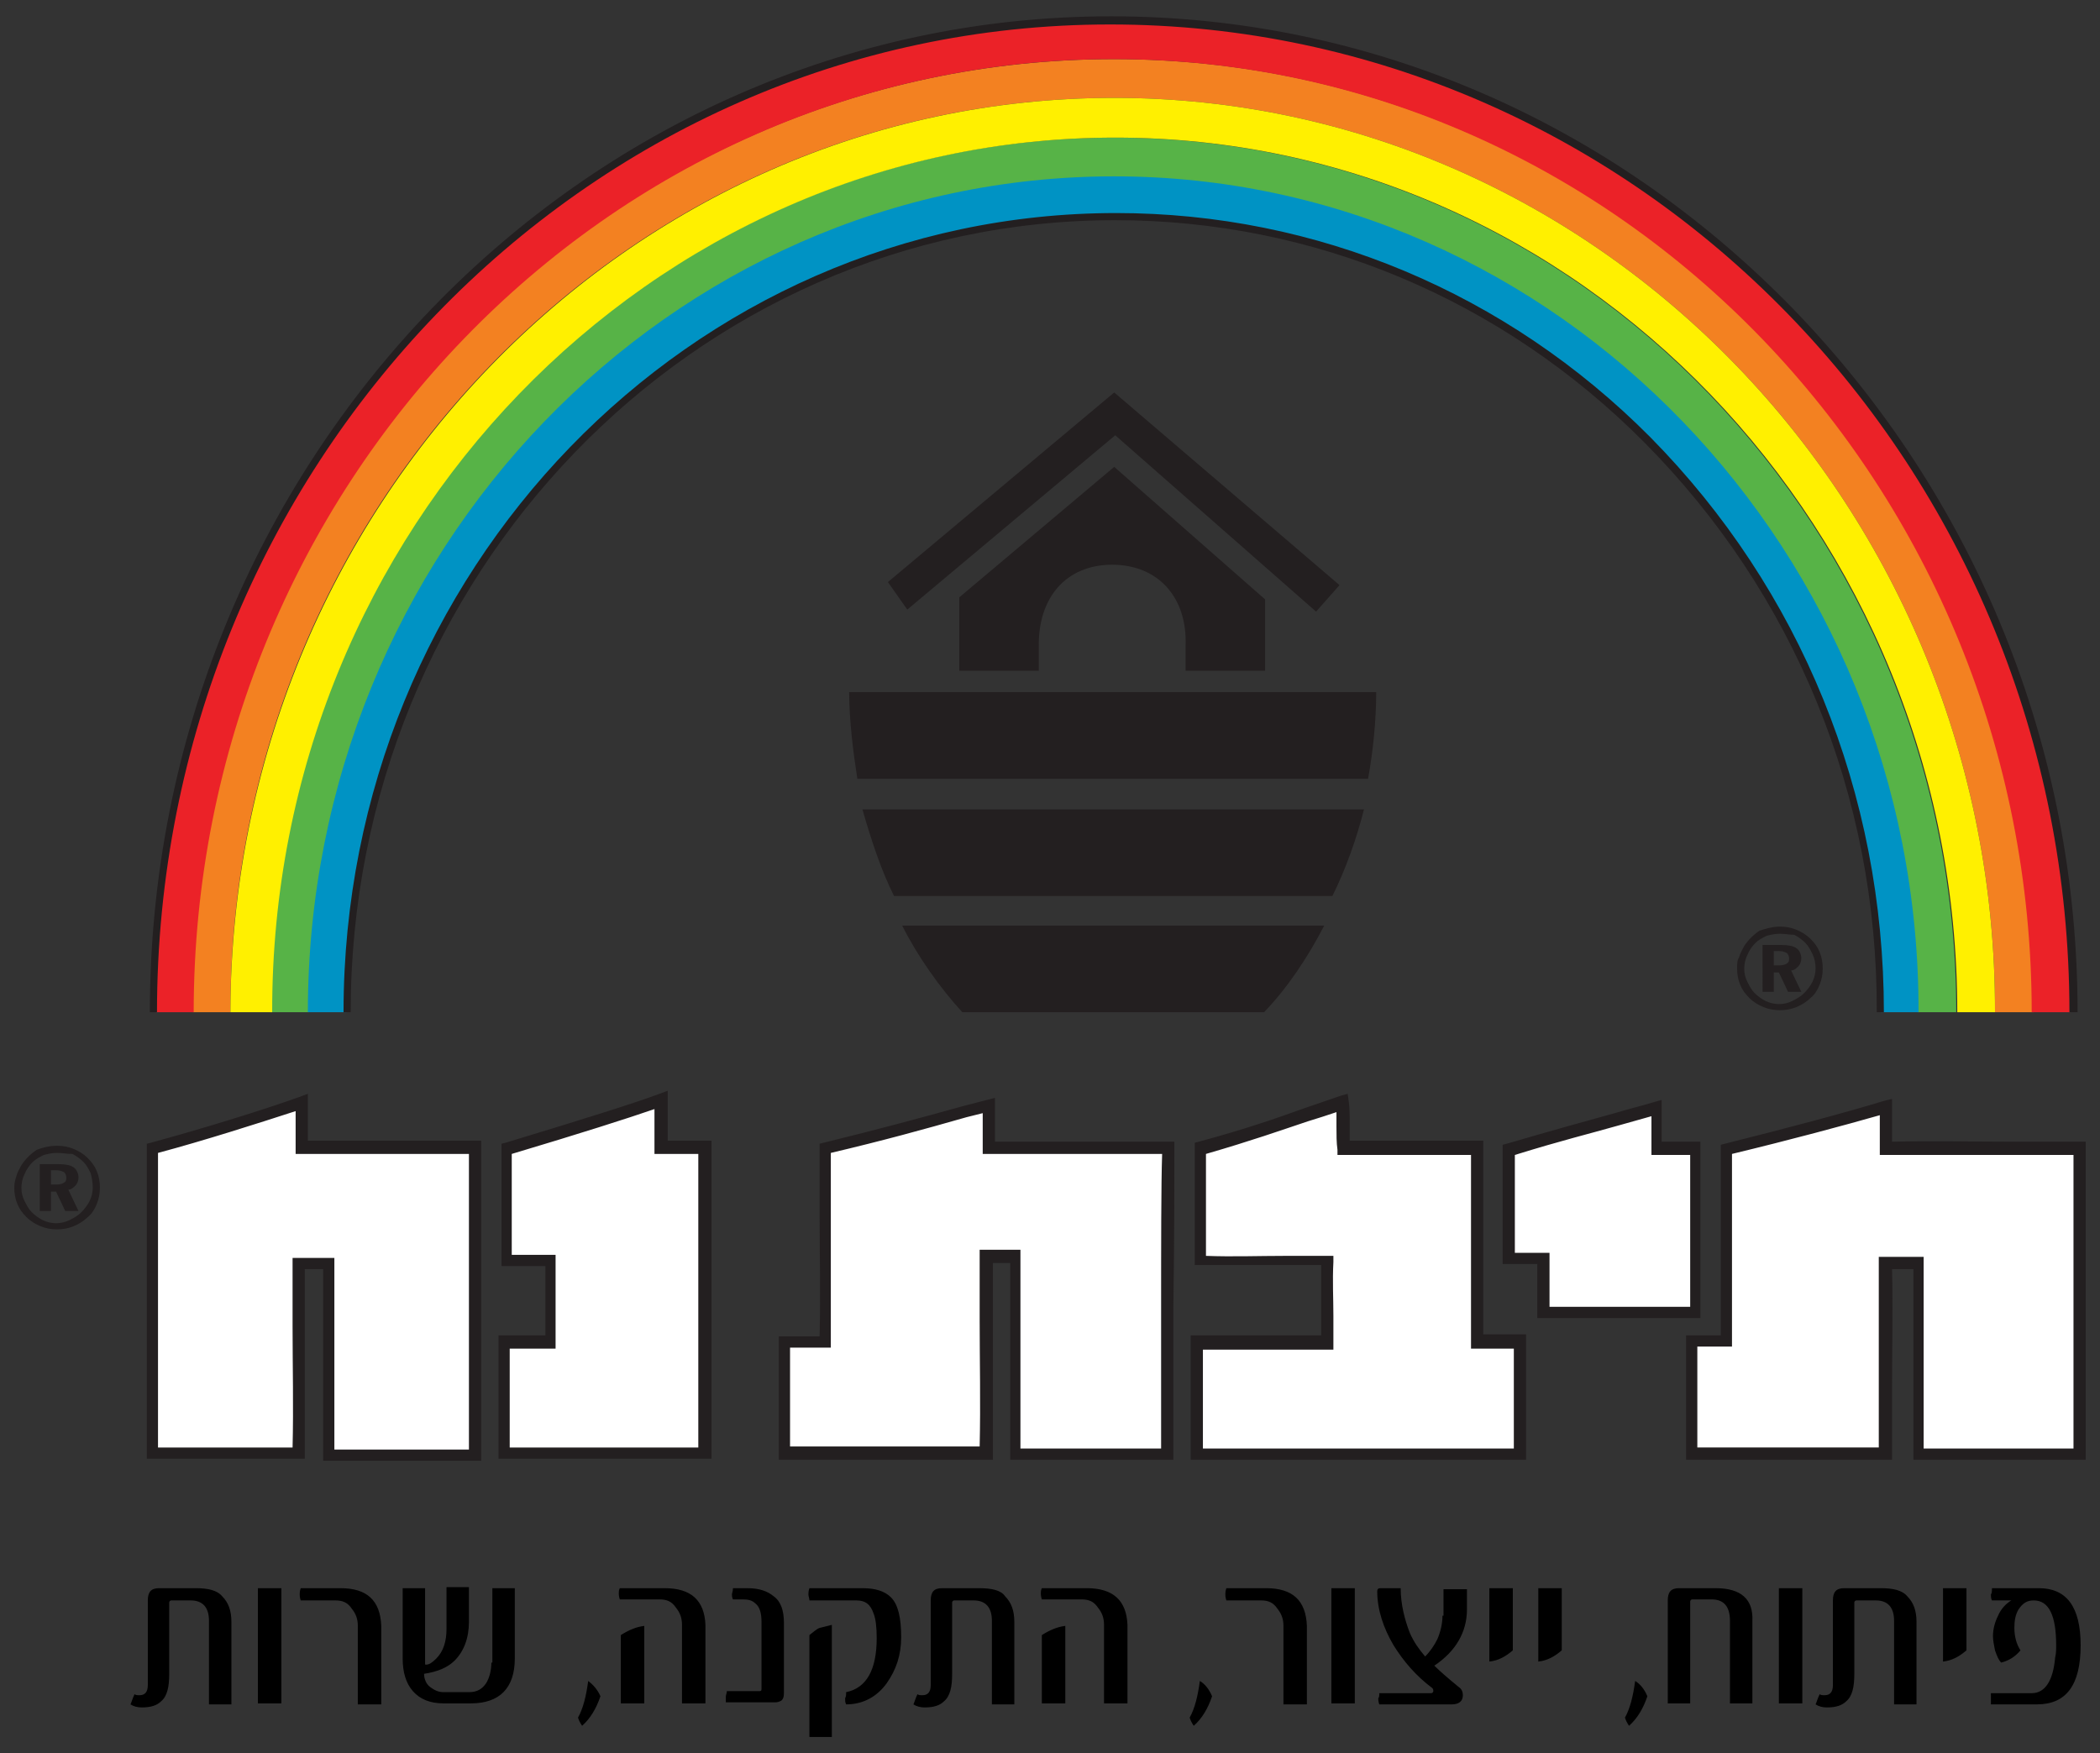 <svg xmlns="http://www.w3.org/2000/svg" xmlns:xlink="http://www.w3.org/1999/xlink" id="Layer_1" x="0px" y="0px" width="206px" height="172px" viewBox="0 0 206 172" style="enable-background:new 0 0 206 172;" xml:space="preserve">
<rect x="0" y="0" width="206" height="172" fill="#333333" stroke="none"/>
<style type="text/css">
<![CDATA[
	.st0{fill:#EB2228;}
	.st1{fill:#57B347;}
	.st2{fill:#231F20;}
	.st3{fill:#F38121;}
	.st4{fill:#FFF000;}
	.st5{fill:#FFFFFF;}
	.st6{fill:#0093C4;}
]]>
</style>
<g>
	<path d="M75.9,156.6c-0.6-0.5-1.4-0.8-2.6-0.8h-1.4c0,0.3-0.1,0.5-0.1,0.6c0,0.1,0,0.3,0.1,0.5h1c0.5,0,0.9,0.1,1.2,0.4   c0.4,0.3,0.6,0.9,0.6,1.8v6.6c0,0.2-0.1,0.2-0.3,0.2h-3.1c0,0.2-0.1,0.4-0.1,0.5c0,0.1,0,0.3,0,0.6h4.7c0.2,0,0.4,0,0.6-0.1   c0.3-0.1,0.4-0.4,0.4-0.8v-6.9C76.9,158,76.6,157.1,75.9,156.6z M102.2,167.1h2.3v-7.6c-0.8,0.1-1.5,0.4-2.3,0.9V167.1z    M65.2,155.8h-4.4c-0.1,0.2-0.1,0.4-0.1,0.5c0,0.1,0,0.3,0.1,0.6h3.9c0.7,0,1.2,0.2,1.6,0.8c0.4,0.5,0.6,1,0.6,1.7v7.7h2.3v-7.7   C69.1,157,67.8,155.8,65.2,155.8z M79.4,160.4v10h2.2v-11c-0.4,0.1-0.8,0.2-1.2,0.3C80.1,159.8,79.8,160.1,79.4,160.4z M84.6,155.8   h-5.2c-0.1,0.3-0.1,0.5-0.1,0.6c0,0.2,0.1,0.4,0.1,0.6H84c0.9,0,1.4,0.4,1.7,1.3c0.2,0.5,0.3,1.3,0.3,2.4c0,3.1-1,4.9-3,5.3   c0,0.3,0,0.4-0.1,0.6c0,0.2,0,0.4,0.1,0.6c1.6,0,3-0.7,4-2.1c0.9-1.3,1.4-2.7,1.4-4.5c0-1.9-0.3-3.2-1-3.9   C86.8,156.1,85.9,155.8,84.6,155.8z M96,155.8h-3.6c-0.8,0-1.1,0.4-1.1,1.2v8.3c0,0.7-0.3,1-0.8,1c-0.2,0-0.4,0-0.5-0.1   c-0.2,0.4-0.3,0.8-0.4,1c0.3,0.2,0.7,0.3,1.1,0.3c0.9,0,1.5-0.2,1.9-0.6c0.6-0.5,0.8-1.4,0.8-2.7v-7c0-0.1,0.1-0.2,0.2-0.2h1.9   c1.2,0,1.8,0.7,1.8,2v8.2h2.2v-8.1c0-1.1-0.3-1.9-0.9-2.5C98.2,156,97.3,155.8,96,155.8z M60.9,167.1h2.3v-7.6   c-0.8,0.1-1.5,0.4-2.3,0.9V167.1z M25.3,167.1h2.3v-11.3h-2.3V167.1z M57.7,164.9c-0.2,1.5-0.5,2.7-1,3.6c0.1,0.3,0.2,0.5,0.4,0.8   c0.8-0.7,1.4-1.7,1.8-2.9C58.6,165.7,58.1,165.2,57.7,164.9z M19.2,155.8h-3.6c-0.8,0-1.1,0.4-1.1,1.2v8.3c0,0.7-0.3,1-0.8,1   c-0.2,0-0.4,0-0.5-0.1c-0.2,0.4-0.3,0.8-0.4,1c0.3,0.2,0.7,0.3,1.1,0.3c0.9,0,1.5-0.2,1.9-0.6c0.6-0.5,0.8-1.4,0.8-2.7v-7   c0-0.1,0.1-0.2,0.2-0.2h1.9c1.2,0,1.8,0.7,1.8,2v8.2h2.2v-8.1c0-1.1-0.3-1.9-0.9-2.5C21.3,156,20.4,155.8,19.2,155.8z M33.4,155.8   h-3.9c-0.1,0.3-0.1,0.5-0.1,0.6c0,0.1,0,0.3,0.1,0.6h3.4c0.7,0,1.2,0.2,1.6,0.8c0.4,0.5,0.6,1,0.6,1.7v7.7h2.3v-7.7   C37.3,157,36,155.8,33.4,155.8z M48.2,163.1c0,0.8-0.2,1.5-0.5,2c-0.4,0.6-0.9,0.9-1.7,0.9h-2.5c-0.5,0-0.9-0.2-1.3-0.5   c-0.4-0.3-0.6-0.8-0.6-1.3c1.3-0.2,2.3-0.6,3-1.3c0.9-0.9,1.4-2.2,1.4-3.8v-3.4h-2.2v4.1c0,1.2-0.3,2.2-1,2.9   c-0.4,0.4-0.7,0.6-1,0.6c-0.1,0-0.1,0-0.1-0.1v-7.4h-2.2v6.9c0,1.3,0.3,2.4,1,3.2c0.7,0.8,1.7,1.2,3,1.2h2.7c2.8,0,4.3-1.5,4.3-4.4   v-6.9h-2.2V163.1z M190.6,163c0.9-0.1,1.6-0.5,2.3-1.1v-6.1h-2.3V163z M150.9,163c0.9-0.1,1.6-0.5,2.3-1.1v-6.1h-2.3V163z    M160.4,164.9c-0.2,1.5-0.5,2.7-1,3.6c0.1,0.3,0.2,0.5,0.4,0.8c0.8-0.7,1.4-1.7,1.8-2.9C161.3,165.7,160.9,165.2,160.4,164.9z    M174.5,167.1h2.3v-11.3h-2.3V167.1z M106.6,155.8h-4.4c-0.1,0.2-0.1,0.4-0.1,0.5c0,0.1,0,0.3,0.1,0.6h3.9c0.7,0,1.2,0.2,1.6,0.8   c0.4,0.5,0.6,1,0.6,1.7v7.7h2.3v-7.7C110.5,157,109.2,155.8,106.6,155.8z M200,155.8h-4.6c0,0.3,0,0.5-0.1,0.6c0,0.2,0,0.4,0.1,0.6   h1.9c-0.5,0.3-1,0.8-1.3,1.5c-0.3,0.6-0.5,1.3-0.5,2c0,0.4,0.1,0.9,0.2,1.4c0.2,0.6,0.4,1,0.6,1.2c0.8-0.2,1.4-0.6,1.9-1.2   c-0.4-0.6-0.6-1.4-0.6-2.2c0-0.7,0.1-1.3,0.4-1.8c0.4-0.6,0.8-0.9,1.5-0.9c1.5,0,2.2,1.5,2.2,4.4c0,0.4,0,0.8-0.1,1.2   c-0.2,2.3-1,3.5-2.3,3.5h-4c0,0.2,0,0.4,0,0.5c0,0.2,0,0.4,0,0.6h4.5c2.9,0,4.3-1.9,4.3-5.8C204.1,157.6,202.7,155.8,200,155.8z    M184.5,155.8h-3.6c-0.8,0-1.1,0.4-1.1,1.2v8.3c0,0.7-0.3,1-0.8,1c-0.2,0-0.4,0-0.5-0.1c-0.2,0.4-0.3,0.8-0.4,1   c0.3,0.2,0.7,0.3,1.1,0.3c0.9,0,1.5-0.2,1.9-0.6c0.6-0.5,0.8-1.4,0.8-2.7v-7c0-0.1,0.1-0.2,0.2-0.2h1.9c1.2,0,1.8,0.7,1.8,2v8.2   h2.2v-8.1c0-1.1-0.3-1.9-0.9-2.5C186.6,156,185.7,155.8,184.5,155.8z M168.3,155.8h-3.6c-0.8,0-1.1,0.4-1.1,1.2v10.1h2.2v-10   c0-0.1,0.1-0.2,0.2-0.2h1.9c1.2,0,1.8,0.7,1.8,2.1v8.1h2.2v-8.1C172,156.9,170.8,155.8,168.3,155.8z M117.7,164.9   c-0.2,1.5-0.5,2.7-1,3.6c0.1,0.3,0.2,0.5,0.4,0.8c0.8-0.7,1.4-1.7,1.8-2.9C118.6,165.7,118.2,165.2,117.7,164.9z M124.2,155.8h-3.9   c-0.1,0.3-0.1,0.5-0.1,0.6c0,0.1,0,0.3,0.1,0.6h3.4c0.7,0,1.2,0.2,1.6,0.8c0.4,0.5,0.6,1,0.6,1.7v7.7h2.3v-7.7   C128.1,157,126.8,155.8,124.2,155.8z M146.1,163c0.9-0.1,1.6-0.5,2.3-1.1v-6.1h-2.3V163z M130.6,167.1h2.3v-11.3h-2.3V167.1z    M141.5,158.5c0,0.8-0.2,1.6-0.5,2.3c-0.3,0.6-0.7,1.2-1.2,1.7c-0.6-0.7-1.1-1.4-1.5-2.3c-0.5-1.3-0.9-2.8-0.9-4.4h-2   c-0.2,0-0.3,0.1-0.3,0.3c0,1.8,0.6,3.6,1.6,5.3c1,1.6,2.2,3,3.8,4.2c0.1,0.1,0.1,0.2,0.1,0.3c0,0.1-0.1,0.2-0.2,0.2h-5.1   c0,0.2,0,0.4-0.1,0.5c0,0.1,0,0.3,0.1,0.6h7.1c0.7,0,1.1-0.3,1.1-0.9c0-0.3-0.1-0.6-0.4-0.8c-1.1-0.9-1.9-1.6-2.4-2.1   c2.1-1.4,3.2-3.3,3.2-5.5v-2h-2.3V158.5z"></path>
	<g>
		<path class="st2" d="M174.6,90.9c0.6,0,1.1,0.1,1.6,0.3c0.5,0.2,1,0.5,1.4,0.9c0.4,0.4,0.7,0.8,0.9,1.3c0.2,0.5,0.3,1,0.3,1.6    c0,0.6-0.1,1.1-0.3,1.6c-0.2,0.5-0.5,1-0.9,1.3c-0.4,0.4-0.9,0.7-1.4,0.9c-0.5,0.2-1,0.3-1.6,0.3c-0.6,0-1.1-0.1-1.6-0.3    s-1-0.5-1.4-0.9c-0.4-0.4-0.7-0.8-0.9-1.3c-0.2-0.5-0.3-1-0.3-1.6c0-0.4,0-0.8,0.2-1.1c0.1-0.4,0.3-0.7,0.5-1.1    c0.4-0.6,0.9-1.1,1.5-1.5C173.2,91.1,173.9,90.9,174.6,90.9z M174.6,91.6c-0.5,0-0.9,0.1-1.3,0.2c-0.4,0.2-0.8,0.4-1.1,0.7    c-0.3,0.3-0.6,0.7-0.8,1.2c-0.2,0.4-0.3,0.9-0.3,1.3c0,0.5,0.1,0.9,0.3,1.3c0.2,0.4,0.4,0.8,0.7,1.1c0.3,0.3,0.7,0.6,1.1,0.8    c0.4,0.2,0.9,0.3,1.3,0.3c0.5,0,0.9-0.1,1.3-0.3c0.4-0.2,0.8-0.4,1.2-0.8c0.3-0.3,0.6-0.7,0.8-1.1c0.2-0.4,0.3-0.9,0.3-1.3    c0-0.5-0.1-1-0.3-1.4c-0.2-0.4-0.4-0.8-0.7-1.1c-0.3-0.3-0.7-0.6-1.1-0.8C175.5,91.7,175.1,91.6,174.6,91.6z M172.9,92.7h1.8    c0.7,0,1.2,0.1,1.5,0.3c0.3,0.2,0.5,0.6,0.5,1c0,0.3-0.1,0.6-0.3,0.8c-0.2,0.2-0.4,0.4-0.7,0.4l1,2.1h-1.3l-0.9-1.9H174v1.9h-1.1    V92.7z M174,93.4v1.3h0.6c0.3,0,0.6-0.1,0.7-0.2c0.2-0.1,0.2-0.3,0.2-0.5c0-0.2-0.1-0.4-0.2-0.5c-0.2-0.1-0.4-0.2-0.8-0.2H174z"></path>
		<path class="st2" d="M5.6,112.4c0.6,0,1.1,0.1,1.6,0.3c0.5,0.2,1,0.5,1.4,0.9c0.4,0.4,0.7,0.8,0.9,1.3c0.2,0.5,0.3,1,0.3,1.6    c0,0.6-0.1,1.1-0.3,1.6c-0.2,0.5-0.5,1-0.9,1.3c-0.4,0.4-0.9,0.7-1.4,0.9c-0.5,0.2-1,0.3-1.6,0.3c-0.6,0-1.1-0.1-1.6-0.3    c-0.5-0.2-1-0.5-1.4-0.9c-0.4-0.4-0.7-0.8-0.9-1.3c-0.2-0.5-0.3-1-0.3-1.6c0-0.4,0.1-0.8,0.2-1.1c0.1-0.4,0.3-0.7,0.5-1.1    c0.4-0.6,0.9-1.1,1.5-1.5C4.1,112.6,4.8,112.4,5.6,112.4z M5.6,113.1c-0.5,0-0.9,0.1-1.3,0.2c-0.4,0.2-0.8,0.4-1.1,0.7    c-0.3,0.3-0.6,0.7-0.8,1.2c-0.2,0.4-0.3,0.9-0.3,1.3c0,0.5,0.1,0.9,0.3,1.3c0.2,0.4,0.4,0.8,0.7,1.1c0.3,0.3,0.7,0.6,1.1,0.8    c0.4,0.2,0.9,0.3,1.3,0.3c0.4,0,0.9-0.1,1.3-0.3c0.4-0.2,0.8-0.4,1.2-0.8c0.3-0.3,0.6-0.7,0.8-1.1s0.3-0.9,0.3-1.3    c0-0.5-0.1-1-0.2-1.4c-0.2-0.4-0.4-0.8-0.7-1.1c-0.3-0.3-0.7-0.6-1.1-0.8C6.5,113.2,6.1,113.1,5.6,113.1z M3.9,114.2h1.8    c0.7,0,1.2,0.1,1.5,0.3c0.3,0.2,0.5,0.6,0.5,1c0,0.3-0.1,0.6-0.3,0.8c-0.2,0.2-0.4,0.4-0.7,0.4l1,2.1H6.4l-0.9-1.9H5v1.9H3.9    V114.2z M5,114.9v1.3h0.6c0.3,0,0.6-0.1,0.7-0.2c0.2-0.1,0.2-0.3,0.2-0.5c0-0.2-0.1-0.4-0.2-0.5c-0.2-0.1-0.4-0.2-0.8-0.2H5z"></path>
		<g>
			<path class="st5" d="M97,108.4c-5.2,1.4-9.9,2.7-16.1,4.3c0,6.4,0.1,12.3,0,19h-4v10.9h19.8c0.1-6.7,0-12.9,0-19.2h2.8v19.3h14.8     c0-4.6,0.1-25,0.1-30.1H97V108.4z M29.6,108.2c-3.6,1.2-9.7,3.1-14.6,4.5v29.9h14.3c0.1-6.3,0-12.5,0-18.6h2.9v18.8h14.3v-30.2     h-17V108.2z M64.9,107.9c-3.4,1.2-11.1,3.6-15.1,4.8v11H54v8h-4.6v10.9h19.7v-30h-4.3V107.9z M145,112.7h-13.1     c-0.1-1.3,0-3.1-0.1-4.5c-4.1,1.3-7.1,2.5-13.9,4.5v11c4.3,0.1,8.3,0,12.4,0c-0.1,2.8,0,5.3,0,8h-12.8v11h31.7v-11H145V112.7z      M185,112.7v-4.1c-4,1.1-9.6,2.6-15.7,4.2v18.8H166v11.1h19c0-6.4,0.1-12.4,0-18.7h3.3v18.7H204v-30     C197.6,112.7,191.3,112.6,185,112.7z M166.3,128.7v-16.1h-3.8v-4c-4.4,1.2-7.6,2-14.5,4.1v10.7c1.3,0,2.2-0.1,3.4,0v5.3H166.3z"></path>
			<path class="st2" d="M47.2,143.3H31.7v-18.8h-1.8c0,1.8,0,3.7,0,5.5c0,4.1,0,8.3,0,12.5l0,0.6H14.4v-30.9l0.4-0.1     c4.8-1.3,11-3.2,14.6-4.5l0.8-0.3v4.6h17V143.3z M32.9,142.2H46v-29H29V109c-3.7,1.2-9,2.9-13.5,4.1V142h13.2c0.1-4,0-8,0-11.9     c0-2,0-4.1,0-6.1v-0.6h4.1V142.2z M204.6,143.2h-16.9v-18.7h-2.1c0.1,4,0,7.8,0,11.8c0,2.1,0,4.2,0,6.3v0.6h-20.2V131h3.4v-18.7     l0.4-0.1c6.4-1.6,12-3.1,15.6-4.2l0.8-0.2v4.2c4-0.1,8,0,12,0c2.1,0,4.3,0,6.4,0h0.6V143.2z M188.8,142.1h14.6v-28.8     c-1.9,0-3.9,0-5.8,0c-4.2,0-8.4,0-12.6,0l-0.6,0v-3.9c-3.5,1-8.7,2.4-14.5,3.8v18.9h-3.4v9.9h17.8c0-2,0-3.9,0-5.8     c0-4.2,0-8.2,0-12.3l0-0.6h4.4V142.1z M149.7,143.2h-32.9v-12.2h12.8c0-0.7,0-1.4,0-2.1c0-1.6,0-3.1,0-4.8c-1.1,0-2.3,0-3.4,0     c-2.7,0-5.5,0-8.4,0l-0.6,0v-12l0.4-0.1c4.8-1.3,7.6-2.3,10.4-3.3c1.2-0.4,2.3-0.8,3.5-1.2l0.7-0.2l0.1,0.7     c0.1,0.7,0.1,1.5,0.1,2.3c0,0.6,0,1.1,0,1.6h13.1v19h4.2V143.2z M118,142.1h30.5v-9.8h-4.2v-19h-13.1l0-0.5     c-0.1-0.7-0.1-1.5-0.1-2.3c0-0.5,0-1,0-1.4c-0.9,0.3-1.8,0.6-2.8,0.9c-2.7,0.9-5.5,1.9-10,3.2v10c2.6,0.1,5.2,0,7.8,0     c1.4,0,2.7,0,4.1,0h0.6l0,0.6c-0.1,1.9,0,3.5,0,5.3c0,0.9,0,1.8,0,2.7v0.6H118V142.1z M115.1,143.2h-16v-19.3h-1.7     c0,1.9,0,3.8,0,5.7c0,4.2,0,8.5,0,13l0,0.6h-21v-12.1h4c0.1-4.2,0-8.2,0-12.1c0-2.1,0-4.2,0-6.3v-0.5l0.4-0.1     c5.3-1.3,9.4-2.4,13.7-3.6l3.1-0.8v4.3h17.6v0.6c0,2.6,0,9.3-0.1,15.7c0,6.1,0,12.1,0,14.3V143.2z M100.2,142.1h13.7     c0-2.6,0-8.1,0-13.8c0-6,0-12.2,0.1-15.1H96.4v-4l-1.6,0.4c-4.2,1.2-8.2,2.3-13.3,3.5c0,2,0,3.9,0,5.8c0,4.1,0,8.2,0,12.7l0,0.6     h-4v9.7h18.6c0.1-4.3,0-8.4,0-12.4c0-2.1,0-4.2,0-6.3v-0.6h4V142.1z M69.7,143.1H48.9v-12.1h4.6v-6.8h-4.3v-12l0.4-0.1     c7.6-2.3,12.7-3.9,15.1-4.8l0.8-0.3v4.9h4.3V143.1z M50,142h18.5v-28.8h-4.3v-4.4c-2.6,0.9-7.3,2.4-14,4.4v9.9h4.3v9.2H50V142z      M166.9,129.3h-16.1V124c-0.5,0-1,0-1.5,0c-0.4,0-0.8,0-1.3,0h-0.6v-11.7l0.4-0.1c4.8-1.4,7.7-2.2,10.6-3     c1.3-0.4,2.6-0.7,3.9-1.1l0.7-0.2v4.1h3.8V129.3z M152,128.2h13.8v-14.9H162v-3.8c-1.1,0.3-2.1,0.6-3.2,0.9     c-2.8,0.8-5.7,1.5-10.2,2.9v9.6c0.2,0,0.5,0,0.7,0c0.7,0,1.4,0,2.2,0l0.5,0V128.2z"></path>
		</g>
		<path class="st2" d="M116.4,65.8h7.7v-7l-14.8-13L94.1,58.6v7.2h7.8v-2.3c-0.1-4.9,2.7-8.1,7.2-8.1s7.4,3.2,7.2,8V65.8z     M109.4,42.7l19.7,17.3l2.3-2.6l-22.1-18.9L87.1,57.1l1.9,2.7L109.4,42.7z M87.7,87.9h43c1.3-2.6,2.4-5.7,3.1-8.5H84.6    C85.4,82.2,86.4,85.3,87.7,87.9z M83.3,67.9c0,2.8,0.4,5.9,0.8,8.5h50.1c0.5-2.7,0.8-5.8,0.8-8.5H83.3z M94.4,99.3H124    c2.3-2.4,4.3-5.4,5.9-8.5H88.5C90,93.8,92.2,96.9,94.4,99.3z"></path>
		<g>
			<path class="st1" d="M191.9,99.3h-3.8c0.1-45.1-35.4-81.9-78.8-81.9c-43.5,0-79,36.8-79,81.9h-3.8c0-47.3,37.2-85.8,82.8-85.8     C154.8,13.5,191.9,52,191.9,99.3z"></path>
			<path class="st3" d="M199.5,99.3h-3.8c0.1-49.4-38.8-89.7-86.4-89.7c-47.8,0-86.7,40.3-86.7,89.7h-3.7     c0-51.6,40.5-93.5,90.4-93.5C158.9,5.8,199.5,47.7,199.5,99.3z"></path>
			<path class="st0" d="M203.1,99.3h-3.8c0-51.5-40.5-93.5-90.1-93.5C59.6,5.8,19,47.8,19,99.3h-3.7c0-53.5,42.1-97.4,93.9-97.4     C160.8,1.9,203.1,45.7,203.1,99.3z"></path>
			<path class="st2" d="M203.8,99.3H203c0-53.4-42.2-96.9-94.1-96.9c-51.6,0-93.5,43.5-93.5,96.9h-0.7c0-53.8,42.3-97.7,94.3-97.7     c25.1,0,48.9,10.2,66.9,28.7C193.8,48.8,203.8,73.3,203.8,99.3z"></path>
			<path class="st6" d="M30.2,99.3c0-45.2,35.5-82,79.1-82c43.4,0,79,36.8,78.9,82h-3.7c0-43-33.8-78.1-75.2-78.1     c-41.6,0-75.4,35-75.3,78.1H30.2z"></path>
			<path class="st2" d="M184.8,99.3l-0.7,0c0.1-21.2-8.1-41.1-22.8-55.9c-14-14.1-32.5-21.8-51.9-21.8c-41.4,0-75,34.9-75,77.7h-0.7     c0-43.3,34-78.4,75.8-78.4c19.6,0,38.3,7.8,52.4,22C176.6,57.8,184.8,77.8,184.8,99.3z"></path>
			<path class="st4" d="M22.6,99.3c0.1-49.4,39-89.7,86.7-89.7c47.6,0,86.5,40.3,86.4,89.7h-3.7c0-47.3-37.1-85.8-82.6-85.8     c-45.6,0-82.8,38.5-82.7,85.8H22.6z"></path>
		</g>
	</g>
</g>
</svg>